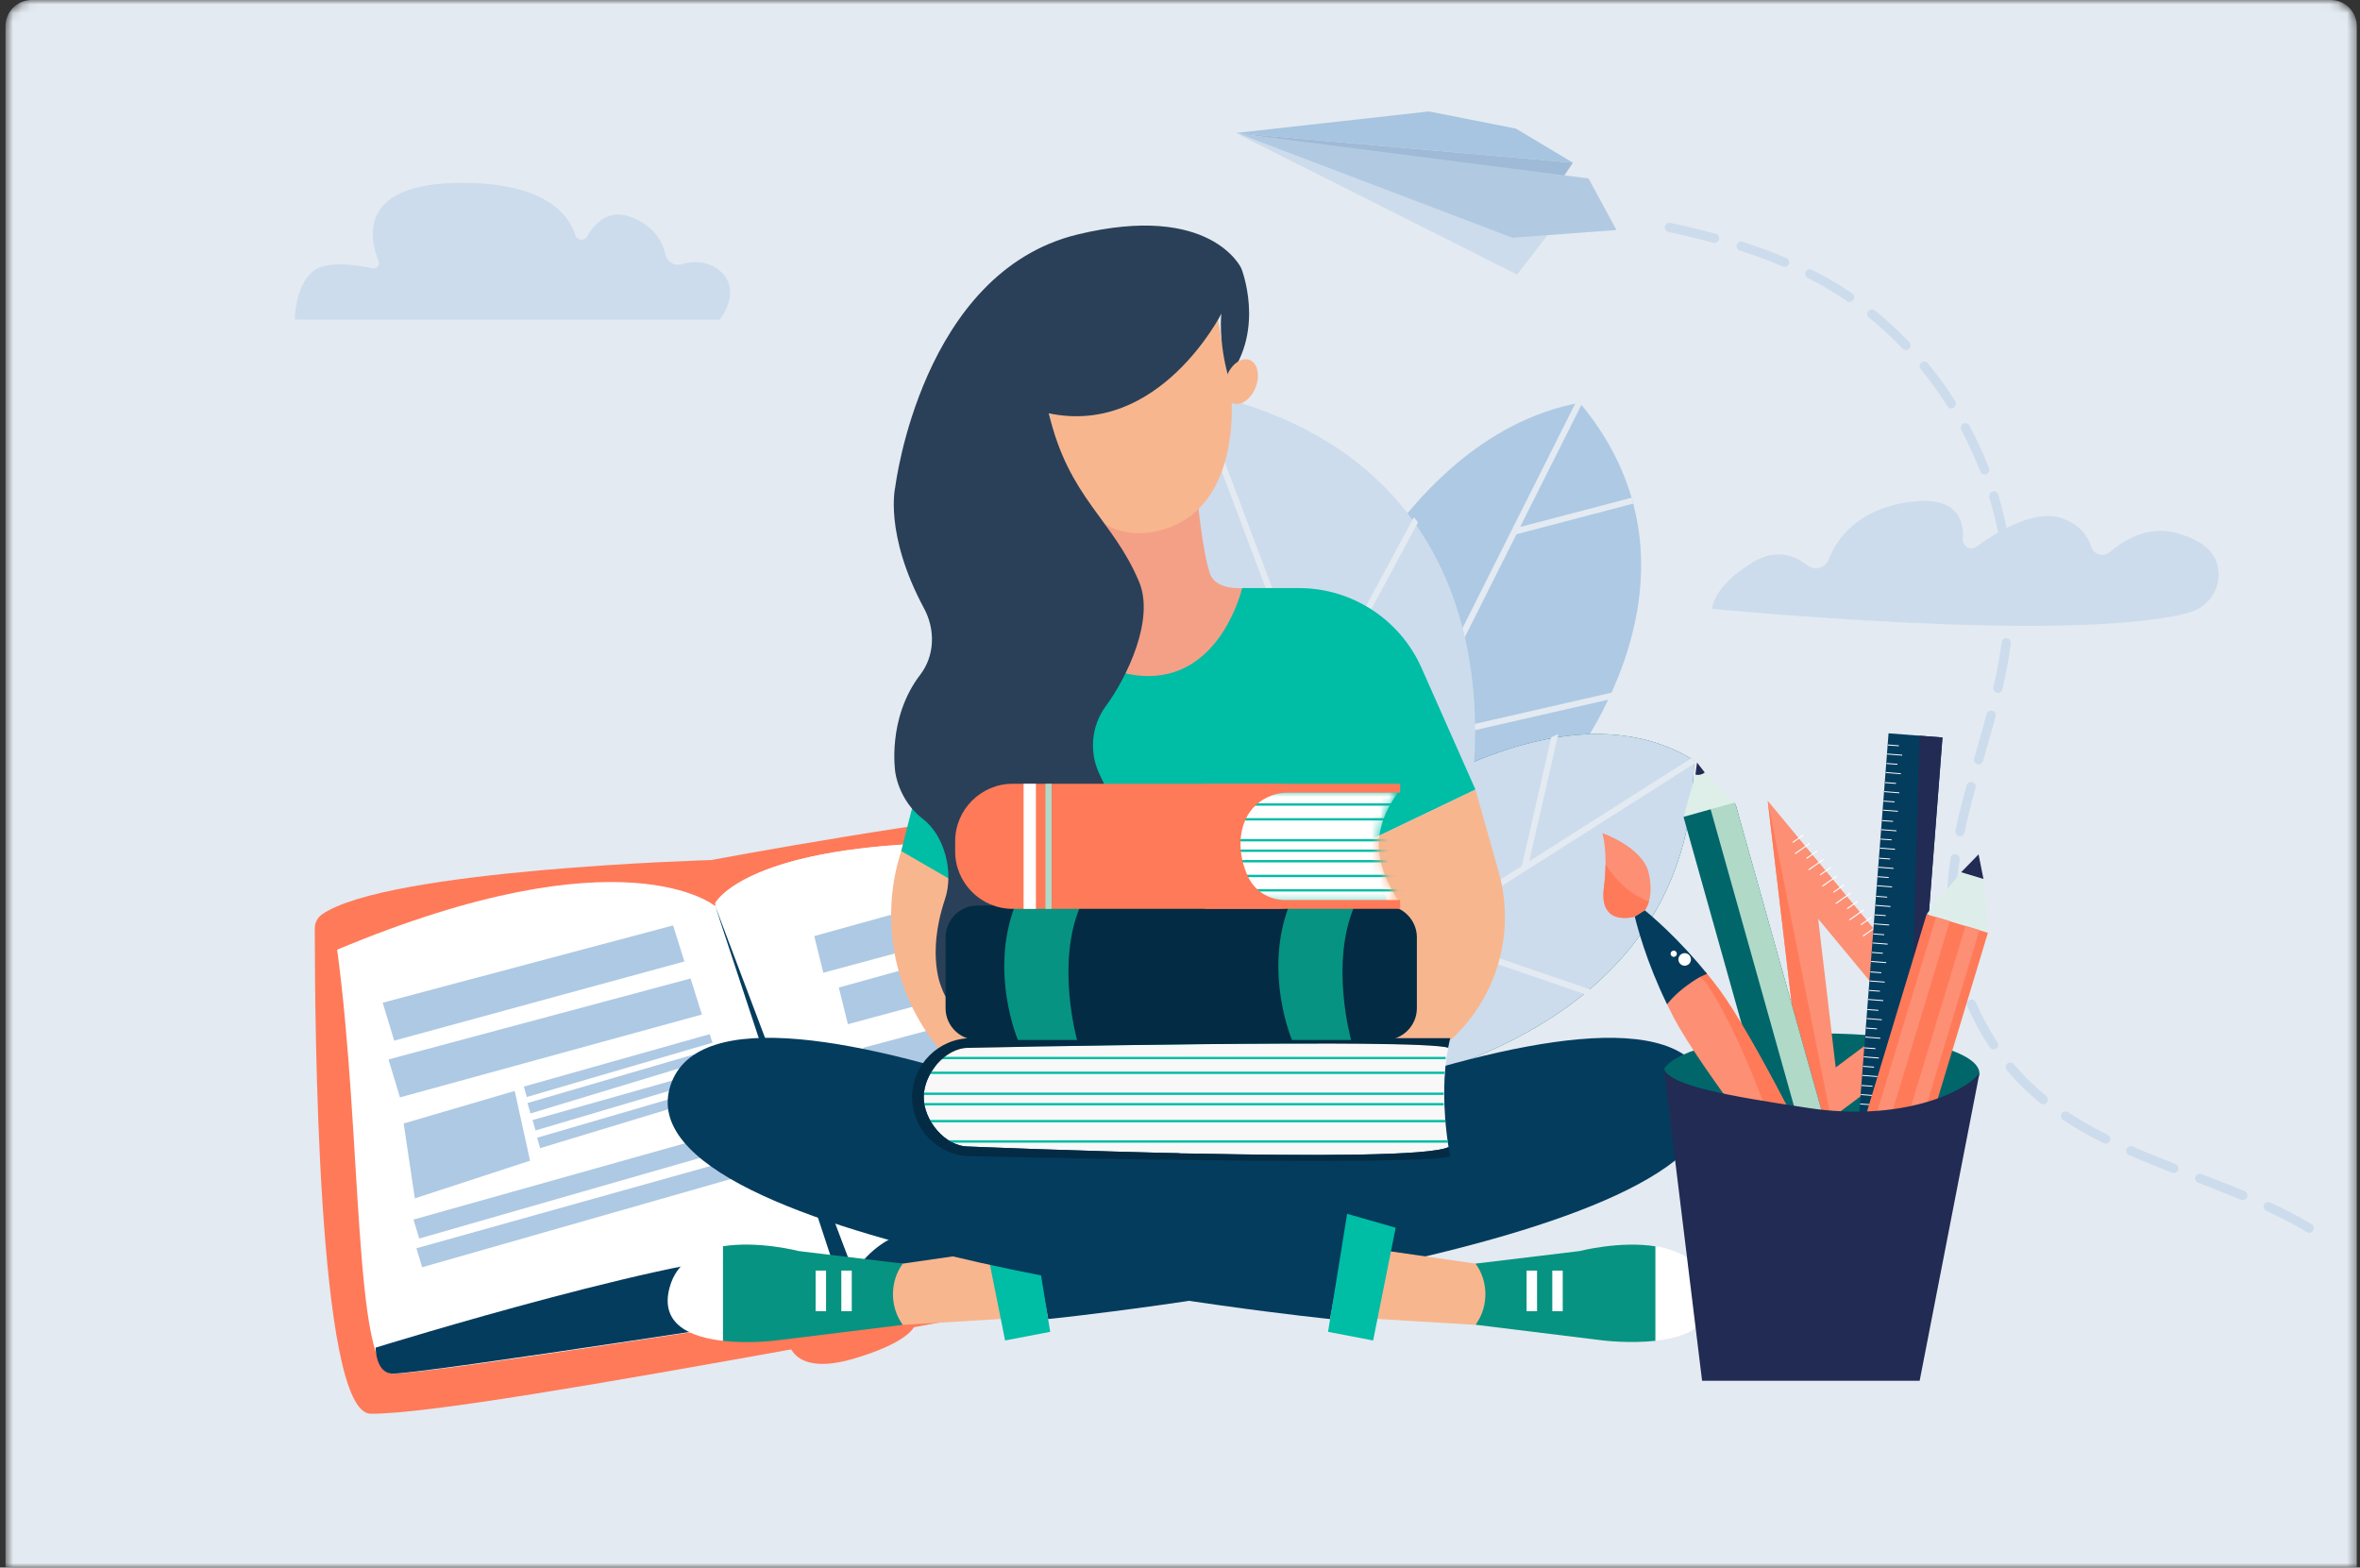 <svg width="271" height="180" viewBox="0 0 271 180" fill="none" xmlns="http://www.w3.org/2000/svg">
<rect x="0" y="0" width="271" height="180" fill="#333333" stroke="none"/>
<mask id="mask0" mask-type="alpha" maskUnits="userSpaceOnUse" x="0" y="0" width="271" height="180">
<path d="M215.829 180H0.632V3C0.632 1.343 1.975 0 3.632 0H145.09H267.632C269.289 0 270.632 1.343 270.632 3V180H215.829Z" fill="#E3EAF1"/>
</mask>
<g mask="url(#mask0)">
<path d="M215.829 180H0.632V3C0.632 1.343 1.975 0 3.632 0H145.09H267.632C269.289 0 270.632 1.343 270.632 3V180H215.829Z" fill="#E3EAF1"/>
<path d="M149.393 80.986C149.393 80.986 159.19 50.413 181.398 46.245C198.809 67.101 178.499 90.055 178.499 90.055L153.245 102.324L149.393 80.986Z" fill="#AEC9E3"/>
<path d="M185.474 79.438L162.411 84.712L174.14 61.347L187.537 57.829L187.36 57.151L174.561 60.508L181.822 46.038L181.042 46.021L167.739 72.524L160.385 59.848L160.051 60.685L167.361 73.281L152.556 102.764L153.19 103.085L162 85.526L184.947 80.284L185.474 79.438Z" fill="#E3EAF1"/>
<path d="M157.782 93.855C157.782 93.855 179.229 77.785 194.5 87.305C194.4 124.055 147.643 126.523 147.643 126.523L157.782 93.855Z" fill="#00666A"/>
<path d="M157.782 93.855C157.782 93.855 179.228 77.785 194.499 87.305C194.4 124.055 147.642 126.523 147.642 126.523L157.782 93.855Z" fill="#CCDCEC"/>
<path d="M182.953 113.741L163.868 107.191L194.696 87.604L194.315 87.006L175.602 98.896L178.937 84.293L178.136 84.644L174.755 99.433L149.374 115.562L149.755 116.16L163.104 107.677L182.117 114.202L182.953 113.741Z" fill="#E3EAF1"/>
<path d="M142.902 91.076C142.902 91.076 124.395 64.728 137.202 44.922C176.935 53.204 168.684 92.26 168.684 92.26L142.902 91.076Z" fill="#CCDCEC"/>
<path d="M162.834 59.985L162.353 59.391L150.974 80.513L137.532 44.796L136.873 45.044L146.408 70.385L132.761 67.201L133.206 68.031L146.705 71.178L154.443 91.745L155.292 91.984L151.303 81.392L162.834 59.985Z" fill="#E3EAF1"/>
<path d="M141.897 15.274L164.09 12.797L174.077 14.771L180.619 18.686L141.897 15.274Z" fill="#A7C4E0"/>
<path d="M141.897 15.274L179.324 20.599L180.619 18.686" fill="#9FBAD6"/>
<path d="M177.884 26.811L177.815 26.862L174.21 31.522L141.986 15.32L177.884 26.811Z" fill="#CCDCEC"/>
<path d="M185.617 26.412L182.418 20.49L142.144 15.314L173.686 27.302L185.617 26.412Z" fill="#B2CAE1"/>
<path d="M233.914 124.953C232.973 124.107 232.071 123.18 231.244 122.194C231.058 121.966 230.719 121.938 230.5 122.13C230.272 122.316 230.244 122.655 230.436 122.874C231.291 123.89 232.224 124.862 233.202 125.743C233.553 126.065 233.915 126.371 234.291 126.673C234.423 126.782 234.604 126.816 234.756 126.783C234.867 126.759 234.969 126.694 235.037 126.607C235.219 126.379 235.184 126.047 234.962 125.856C234.608 125.556 234.254 125.256 233.914 124.953Z" fill="#CCDCEC"/>
<path d="M197.015 26.846C195.403 26.411 193.693 25.998 191.812 25.593C191.531 25.53 191.246 25.715 191.178 26.004C191.115 26.285 191.3 26.571 191.589 26.639C193.453 27.034 195.14 27.444 196.73 27.876C196.822 27.9 196.917 27.901 197 27.883C197.185 27.836 197.33 27.704 197.388 27.503C197.47 27.211 197.299 26.922 197.015 26.846Z" fill="#CCDCEC"/>
<path d="M205.053 30.619C205.211 30.578 205.348 30.476 205.415 30.317C205.53 30.046 205.398 29.735 205.127 29.619C203.559 28.952 201.863 28.333 200.091 27.76C199.812 27.675 199.512 27.826 199.427 28.105C199.342 28.384 199.494 28.684 199.772 28.768C201.511 29.32 203.171 29.939 204.714 30.591C204.826 30.639 204.942 30.643 205.053 30.619Z" fill="#CCDCEC"/>
<path d="M226.888 115.096C226.773 114.831 226.469 114.694 226.191 114.812C225.926 114.927 225.797 115.236 225.907 115.509C226.611 117.166 227.483 118.765 228.478 120.265C228.606 120.454 228.835 120.543 229.047 120.49C229.103 120.478 229.163 120.457 229.213 120.418C229.46 120.256 229.519 119.925 229.357 119.678C228.404 118.241 227.572 116.692 226.888 115.096Z" fill="#CCDCEC"/>
<path d="M225.457 112.814C225.736 112.732 225.895 112.43 225.813 112.151C225.679 111.695 225.545 111.24 225.438 110.778C225.129 109.543 224.903 108.289 224.779 107.043C224.753 106.752 224.483 106.543 224.192 106.569C223.91 106.601 223.692 106.865 223.718 107.156C223.859 108.449 224.089 109.752 224.402 111.037C224.52 111.518 224.657 111.988 224.794 112.457C224.882 112.728 225.161 112.885 225.429 112.82C225.438 112.825 225.452 112.822 225.457 112.814Z" fill="#CCDCEC"/>
<path d="M224.084 104.452C224.128 104.456 224.17 104.448 224.211 104.439C224.438 104.383 224.609 104.172 224.614 103.925C224.618 102.261 224.751 100.561 225.023 98.702C225.069 98.41 224.865 98.135 224.576 98.103C224.284 98.058 224.01 98.261 223.978 98.55C223.701 100.455 223.557 102.207 223.557 103.921C223.548 104.212 223.787 104.45 224.084 104.452Z" fill="#CCDCEC"/>
<path d="M228.435 57.122C228.636 57.788 228.818 58.465 228.991 59.136C229.248 60.159 229.457 61.199 229.641 62.222C229.69 62.516 229.962 62.703 230.255 62.654C230.269 62.651 230.283 62.648 230.297 62.645C230.565 62.581 230.738 62.312 230.687 62.041C230.511 60.986 230.282 59.922 230.019 58.872C229.848 58.178 229.655 57.482 229.451 56.802C229.369 56.523 229.092 56.344 228.789 56.446C228.507 56.55 228.353 56.843 228.435 57.122Z" fill="#CCDCEC"/>
<path d="M230.034 65.356C230.187 67.11 230.227 68.874 230.149 70.597C230.14 70.888 230.36 71.138 230.659 71.153C230.718 71.155 230.767 71.151 230.814 71.134C231.041 71.078 231.202 70.884 231.215 70.643C231.303 68.866 231.26 67.053 231.097 65.258C231.071 64.967 230.815 64.754 230.516 64.775C230.234 64.807 230.007 65.066 230.034 65.356Z" fill="#CCDCEC"/>
<path d="M225.212 49.376C226.037 50.92 226.773 52.526 227.404 54.148C227.502 54.401 227.77 54.539 228.03 54.469C228.058 54.463 228.072 54.46 228.091 54.448C228.364 54.339 228.501 54.035 228.391 53.762C227.751 52.098 226.992 50.453 226.145 48.871C226.003 48.612 225.685 48.514 225.427 48.657C225.173 48.791 225.084 49.114 225.212 49.376Z" fill="#CCDCEC"/>
<path d="M218.477 40.026C218.609 40.171 218.815 40.221 218.987 40.177C219.075 40.15 219.161 40.11 219.226 40.045C219.442 39.84 219.443 39.507 219.246 39.296C218.003 37.994 216.668 36.763 215.292 35.648C215.065 35.466 214.733 35.501 214.542 35.723C214.359 35.95 214.395 36.283 214.617 36.474C215.964 37.558 217.263 38.754 218.477 40.026Z" fill="#CCDCEC"/>
<path d="M227.057 87.754C227.149 87.778 227.244 87.779 227.332 87.753C227.503 87.709 227.662 87.573 227.715 87.381L227.902 86.74C228.333 85.245 228.758 83.757 229.157 82.253C229.234 81.969 229.063 81.681 228.779 81.604C228.495 81.528 228.206 81.699 228.13 81.983C227.727 83.473 227.302 84.96 226.877 86.447L226.698 87.094C226.617 87.386 226.773 87.678 227.057 87.754Z" fill="#CCDCEC"/>
<path d="M223.628 46.65C223.75 46.848 223.992 46.933 224.205 46.88C224.26 46.868 224.313 46.842 224.357 46.811C224.604 46.65 224.68 46.329 224.523 46.074C223.561 44.559 222.499 43.088 221.378 41.709C221.192 41.482 220.853 41.453 220.631 41.632C220.403 41.818 220.366 42.151 220.553 42.379C221.663 43.738 222.693 45.166 223.628 46.65Z" fill="#CCDCEC"/>
<path d="M226.48 89.81C226.196 89.734 225.899 89.899 225.823 90.183C225.272 92.197 224.861 93.848 224.539 95.378C224.485 95.664 224.661 95.945 224.951 96.013C225.034 96.031 225.112 96.021 225.189 96.012C225.374 95.965 225.536 95.807 225.58 95.609C225.899 94.102 226.3 92.467 226.848 90.476C226.935 90.175 226.764 89.886 226.48 89.81Z" fill="#CCDCEC"/>
<path d="M237.488 127.714C237.245 127.557 236.91 127.614 236.753 127.858C236.595 128.102 236.653 128.436 236.896 128.594C238.305 129.527 239.833 130.407 241.559 131.272C241.674 131.334 241.813 131.34 241.929 131.308C242.073 131.27 242.204 131.176 242.274 131.031C242.406 130.771 242.302 130.454 242.034 130.316C240.349 129.478 238.855 128.621 237.488 127.714Z" fill="#CCDCEC"/>
<path d="M230.457 73.272C230.168 73.24 229.899 73.436 229.862 73.733C229.65 75.334 229.336 77.036 228.9 78.909C228.832 79.199 229.009 79.479 229.298 79.547C229.381 79.565 229.467 79.561 229.55 79.543C229.736 79.496 229.891 79.347 229.936 79.149C230.376 77.232 230.701 75.513 230.913 73.876C230.958 73.584 230.749 73.318 230.457 73.272Z" fill="#CCDCEC"/>
<path d="M260.687 138.076C260.422 137.952 260.107 138.071 259.984 138.336C259.86 138.601 259.973 138.924 260.243 139.04C261.972 139.846 263.504 140.645 264.9 141.487C265.026 141.569 265.174 141.58 265.303 141.545C265.433 141.51 265.554 141.433 265.627 141.302C265.776 141.053 265.691 140.724 265.442 140.575C264.012 139.711 262.455 138.896 260.687 138.076Z" fill="#CCDCEC"/>
<path d="M209.709 31.853C209.166 31.55 208.61 31.25 208.051 30.973C207.791 30.84 207.474 30.945 207.342 31.205C207.21 31.465 207.314 31.782 207.574 31.914C208.119 32.195 208.655 32.47 209.184 32.776C210.171 33.33 211.148 33.937 212.09 34.581C212.224 34.667 212.374 34.693 212.518 34.655C212.642 34.628 212.75 34.554 212.825 34.437C212.991 34.198 212.934 33.864 212.687 33.693C211.737 33.043 210.735 32.42 209.709 31.853Z" fill="#CCDCEC"/>
<path d="M244.905 131.658C244.634 131.543 244.32 131.661 244.204 131.932C244.089 132.203 244.207 132.517 244.478 132.632C246.242 133.403 248.053 134.12 249.42 134.657C249.523 134.7 249.64 134.704 249.742 134.675C249.899 134.634 250.042 134.523 250.106 134.35C250.213 134.074 250.075 133.771 249.799 133.664C248.435 133.141 246.647 132.426 244.905 131.658Z" fill="#CCDCEC"/>
<path d="M252.781 134.816C252.505 134.709 252.202 134.847 252.095 135.123C251.988 135.399 252.126 135.702 252.402 135.809C253.908 136.389 255.652 137.063 257.329 137.765C257.441 137.813 257.557 137.817 257.659 137.788C257.817 137.747 257.96 137.636 258.027 137.477C258.142 137.206 258.01 136.895 257.739 136.78C256.053 136.072 254.301 135.393 252.781 134.816Z" fill="#CCDCEC"/>
<path d="M196.619 69.904C196.619 69.904 237.899 73.994 251.369 70.344C253.939 69.644 255.489 66.834 254.459 64.384C253.909 63.084 252.679 61.974 249.949 61.214C246.779 60.324 244.009 61.914 242.249 63.404C241.509 64.034 240.399 63.654 240.109 62.734C239.739 61.544 238.829 60.254 236.789 59.514C233.759 58.414 229.469 60.964 226.939 62.784C226.259 63.274 225.339 62.744 225.399 61.914C225.539 59.634 224.659 56.774 218.899 57.694C213.209 58.614 210.909 61.894 209.979 64.264C209.599 65.224 208.389 65.574 207.579 64.934C206.169 63.834 203.999 62.944 201.369 64.514C196.619 67.344 196.619 69.904 196.619 69.904Z" fill="#CCDCEC"/>
<path d="M33.852 36.7H82.662C82.662 36.7 85.312 33.35 82.662 31.1C81.202 29.86 79.472 29.99 78.222 30.35C77.402 30.59 76.592 30.04 76.412 29.21C76.112 27.83 75.202 26.03 72.572 24.97C69.992 23.92 68.352 25.52 67.402 27.17C67.092 27.71 66.262 27.63 66.072 27.03C65.252 24.44 62.392 21 53.012 21C41.082 21 42.402 27.34 43.472 29.98C43.662 30.44 43.262 30.91 42.782 30.81C40.942 30.42 37.522 29.91 35.992 31.11C33.852 32.79 33.852 36.7 33.852 36.7Z" fill="#CCDCEC"/>
<path d="M90.44 153.561C90.44 153.561 90.44 158.35 98.315 155.934C106.861 153.312 105.088 150.977 105.088 150.977L90.44 153.561Z" fill="#FF7A59"/>
<path d="M36.974 105.002C36.454 105.368 36.149 105.959 36.149 106.592C36.158 116.751 36.374 162.276 42.556 162.337C55.032 162.463 125.946 147.844 148.506 145.043C151.564 144.664 151.297 143.908 150.251 141.01C145.823 128.768 134.294 102.352 126.358 94.341C124.717 92.68 123.394 92.774 121.063 92.915C108.929 93.661 81.65 98.759 81.65 98.759C81.65 98.759 44.399 99.81 36.974 105.002Z" fill="#FF7A59"/>
<path d="M99.624 142.627C107.067 137.43 116.284 136.647 125.116 136.117C131.377 135.742 137.878 135.409 144.219 135.943C135.978 119.733 133.23 112.829 123.629 97.163C86.458 94.753 82.133 103.697 82.133 103.697V104.054C82.133 104.054 71.721 95.24 38.715 109.049C41.599 130.305 40.577 157.744 45.122 157.744C49.498 157.744 92.888 150.868 96.087 150.357C96.04 147.35 97.217 144.306 99.624 142.627Z" fill="white"/>
<path d="M123.629 97.159C94.689 95.282 84.957 100.104 82.133 103.692C85.449 115.038 95.013 137.101 97.222 147.523C98.784 146.717 100.515 146.36 102.217 146.717C104.337 147.158 106.607 147.176 108.882 147.12C108.91 147.087 108.943 147.054 108.971 147.022C112.4 143.377 118.047 142.556 122.798 142.284C125.289 142.139 127.601 142.594 129.501 143.663C137.962 142.256 145.359 141.421 147.502 142.326C144.585 124.986 134.402 114.738 123.629 97.159Z" fill="white"/>
<path d="M82.133 104.05L98.062 146.188C98.062 146.188 98.141 146.042 98.334 145.766C99.863 143.561 102.133 141.868 104.769 141.376C120.022 138.533 146.724 138.547 146.724 138.547C146.724 138.547 147.498 140.93 147.667 142.694C138.957 140.297 96.279 150.315 96.279 150.315C96.279 150.315 48.841 157.731 45.117 157.731C43.133 157.731 43.133 154.748 43.133 154.748C43.133 154.748 81.134 142.984 90.046 144.073C94.412 144.603 96.223 146.798 96.223 146.798" fill="#043C5E"/>
<path d="M45.265 119.496L43.944 115.14L77.292 106.264L78.591 110.403L45.265 119.496Z" fill="#AEC9E3"/>
<path d="M122.996 104.03L121.857 99.623L93.499 107.489L94.543 111.699L122.996 104.03Z" fill="#AEC9E3"/>
<path d="M45.93 126.011L44.609 121.654L79.3 112.36L80.599 116.498L45.93 126.011Z" fill="#AEC9E3"/>
<path d="M125.817 109.939L124.678 105.532L96.32 113.398L97.364 117.608L125.817 109.939Z" fill="#AEC9E3"/>
<path d="M48.14 142.22L47.48 140.042L83.85 129.823L84.488 131.784L48.14 142.22Z" fill="#AEC9E3"/>
<path d="M60.493 125.969L60.152 124.771L81.495 118.75L81.814 119.731L60.493 125.969Z" fill="#AEC9E3"/>
<path d="M60.914 127.857L60.573 126.66L80.395 120.872L80.714 121.853L60.914 127.857Z" fill="#AEC9E3"/>
<path d="M62.023 131.841L61.681 130.643L81.503 124.856L81.822 125.836L62.023 131.841Z" fill="#AEC9E3"/>
<path d="M61.495 129.809L61.154 128.611L77.356 124.035L77.675 125.016L61.495 129.809Z" fill="#AEC9E3"/>
<path d="M132.362 124.933L131.793 122.729L103.434 130.595L103.909 132.602L132.362 124.933Z" fill="#AEC9E3"/>
<path d="M48.477 145.517L47.816 143.339L84.942 132.952L85.581 134.913L48.477 145.517Z" fill="#AEC9E3"/>
<path d="M133.79 127.923L133.221 125.719L104.862 133.586L105.337 135.592L133.79 127.923Z" fill="#AEC9E3"/>
<path d="M47.638 137.607L46.354 129.01L59.103 125.27L60.868 133.279L47.638 137.607Z" fill="#AEC9E3"/>
<path d="M130.392 120.731L127.015 112.721L114.181 116.16L116.841 123.918L130.392 120.731Z" fill="#AEC9E3"/>
<path d="M115.315 124.893L111.939 116.884L99.105 120.322L101.765 128.08L115.315 124.893Z" fill="#AEC9E3"/>
<path d="M142.634 67.529H149.152C155.245 67.529 160.758 71.123 163.231 76.688L169.427 90.664L156.533 96.834L160.668 99.629L162.961 120.845L115.648 120.046L113.857 67.207L142.389 67.838L142.634 67.529Z" fill="#00BDA5"/>
<path d="M137.456 56.812C137.456 56.812 138.048 63.189 138.937 65.881C139.633 67.8 142.634 67.53 142.634 67.53C142.634 67.53 140.328 77.629 131.878 77.629C123.428 77.629 122.114 68.96 122.114 68.96L128.117 68.032L125.347 58.809L137.456 56.812Z" fill="#F4A086"/>
<path d="M140.882 42.68L138.95 31.28L119.229 40.078L120.427 46.751C120.427 46.751 121.947 63.007 132.445 61.075C143.806 58.975 141.397 42.538 140.882 42.68Z" fill="#F8B68F"/>
<path d="M169.427 90.675L172.094 100.117C174.039 107.008 171.965 114.402 166.722 119.284L154.639 129.422L150.749 118.086L157.435 111.388C159.624 109.185 160.281 105.888 159.096 103.015L156.533 96.845L169.427 90.675Z" fill="#F8B68F"/>
<path d="M104.969 93.123L103.488 97.722C100.795 106.095 102.869 115.266 108.911 121.668L116.253 129.435L120.04 111.286L109.58 93.136H104.969V93.123Z" fill="#F8B68F"/>
<path d="M103.488 97.724L110.07 101.537L111.178 90.613H105.291L103.488 97.724Z" fill="#00BDA5"/>
<path d="M120.44 47.46C133.115 50.127 140.251 36.022 140.251 36.022C140.251 36.022 139.865 38.972 141.062 43.325C145.326 37.786 142.544 30.818 142.544 30.818C142.544 30.818 139.092 23.205 123.724 26.928C105.793 31.281 102.805 55.91 102.805 55.91C102.805 55.91 101.491 61.269 106.116 69.874C107.417 72.296 107.352 75.297 105.665 77.487C101.826 82.498 102.805 88.668 102.805 88.668C102.805 88.668 103.179 91.888 105.935 94.001C108.511 95.971 109.542 100.196 108.511 103.262C106.309 109.832 108.189 113.58 108.189 113.58C108.189 113.58 109.387 117.805 115.957 118.063C125.528 118.436 125.334 110.836 124.471 106.547C124.149 104.911 124.574 103.236 125.682 102C126.854 100.686 128.13 98.651 128.207 95.894C128.271 93.575 127.37 91.115 126.352 89.106C125.038 86.516 125.257 83.425 126.983 81.081C129.431 77.757 132.587 71.149 130.822 66.86C127.821 59.633 122.72 57.212 120.44 47.46Z" fill="#2A4058"/>
<path d="M196.091 124.607C202.261 143.169 120.362 151.465 120.362 151.465L118.404 140.979C118.404 140.979 189.921 106.045 196.091 124.607Z" fill="#043C5E"/>
<path d="M115.416 151.426L103.668 152.134L101.44 149.687L102.573 145.255L113.677 143.658L115.416 151.426Z" fill="#F8B68F"/>
<path d="M103.668 145.101L91.714 143.658C91.714 143.658 87.09 142.447 82.955 143.117V153.963C86.046 154.324 89.125 153.924 89.125 153.924L103.668 152.134L103.501 151.889C102.161 149.854 102.225 147.059 103.668 145.101Z" fill="#079381"/>
<path d="M76.875 147.896C77.674 144.831 80.237 143.542 83.019 143.104V153.963C79.413 153.564 75.754 152.147 76.875 147.896Z" fill="white"/>
<path d="M97.807 145.898H96.609V150.561H97.807V145.898Z" fill="white"/>
<path d="M94.857 145.898H93.659V150.561H94.857V145.898Z" fill="white"/>
<path d="M118.404 139.382L120.594 152.933L115.415 153.925L112.826 140.979L118.404 139.382Z" fill="#00BDA5"/>
<path d="M140.869 43.184C140.341 44.563 140.65 45.967 141.578 46.315C142.492 46.662 143.664 45.838 144.193 44.46C144.721 43.081 144.412 41.677 143.484 41.33C142.57 40.982 141.397 41.806 140.869 43.184Z" fill="#F8B68F"/>
<path d="M77.004 124.607C70.834 143.169 152.733 151.465 152.733 151.465L154.691 140.979C154.691 140.979 83.174 106.045 77.004 124.607Z" fill="#043C5E"/>
<path d="M157.679 151.426L169.427 152.134L171.656 149.687L170.522 145.255L159.418 143.658L157.679 151.426Z" fill="#F8B68F"/>
<path d="M190.192 143.13C186.044 142.447 181.394 143.658 181.394 143.658L169.44 145.1C170.883 147.058 170.947 149.854 169.607 151.876L169.44 152.121L183.983 153.911C183.983 153.911 187.087 154.311 190.192 153.95V143.13Z" fill="#079381"/>
<path d="M196.22 147.895C195.422 144.83 192.858 143.541 190.089 143.104V153.962C193.683 153.563 197.341 152.146 196.22 147.895Z" fill="white"/>
<path d="M176.499 145.9H175.301V150.563H176.499V145.9Z" fill="white"/>
<path d="M179.449 145.9H178.251V150.563H179.449V145.9Z" fill="white"/>
<path d="M154.691 139.382L152.501 152.933L157.679 153.925L160.268 140.979L154.691 139.382Z" fill="#00BDA5"/>
<path d="M227.304 123.236C227.194 120.603 219.076 118.667 209.088 118.667C200.012 118.667 192.461 120.465 191.074 122.759C191.14 122.926 191.226 123.055 191.269 123.232C191.918 123.828 192.347 124.61 192.528 125.488C195.409 127.143 201.738 128.292 209.084 128.292C217.388 128.292 224.38 126.823 226.574 124.815C226.598 124.453 226.755 124.1 227.027 123.842C227.079 123.742 227.151 123.661 227.227 123.575C227.246 123.527 227.275 123.289 227.304 123.236Z" fill="#00666A"/>
<path d="M202.988 91.953L207.539 130.468L224.423 117.824L202.988 91.953ZM208.779 105.504L218.28 116.97L210.796 122.574L208.779 105.504Z" fill="#FC8F74"/>
<path d="M221.809 116.932L223.507 115.735L223.436 115.635L221.738 116.832L221.809 116.932Z" fill="white"/>
<path d="M221.556 115.63L222.787 114.767L222.715 114.667L221.485 115.526L221.556 115.63Z" fill="white"/>
<path d="M220.245 115.043L221.943 113.846L221.872 113.746L220.174 114.943L220.245 115.043Z" fill="white"/>
<path d="M219.992 113.742L221.222 112.878L221.151 112.778L219.92 113.637L219.992 113.742Z" fill="white"/>
<path d="M218.666 113.203L220.364 112.005L220.292 111.905L218.599 113.102L218.666 113.203Z" fill="white"/>
<path d="M218.413 111.901L219.644 111.038L219.577 110.938L218.346 111.801L218.413 111.901Z" fill="white"/>
<path d="M217.101 111.314L218.799 110.117L218.728 110.017L217.03 111.214L217.101 111.314Z" fill="white"/>
<path d="M216.848 110.012L218.079 109.154L218.012 109.049L216.781 109.912L216.848 110.012Z" fill="white"/>
<path d="M215.537 109.424L217.235 108.227L217.164 108.127L215.471 109.324L215.537 109.424Z" fill="white"/>
<path d="M215.284 108.124L216.515 107.26L216.448 107.16L215.218 108.023L215.284 108.124Z" fill="white"/>
<path d="M213.973 107.536L215.671 106.338L215.599 106.238L213.901 107.435L213.973 107.536Z" fill="white"/>
<path d="M213.72 106.234L214.95 105.371L214.883 105.271L213.653 106.134L213.72 106.234Z" fill="white"/>
<path d="M212.398 105.695L214.092 104.498L214.02 104.397L212.327 105.595L212.398 105.695Z" fill="white"/>
<path d="M212.141 104.393L213.377 103.535L213.305 103.43L212.074 104.293L212.141 104.393Z" fill="white"/>
<path d="M210.83 103.811L212.528 102.609L212.456 102.509L210.763 103.711L210.83 103.811Z" fill="white"/>
<path d="M210.576 102.505L211.807 101.646L211.74 101.546L210.509 102.404L210.576 102.505Z" fill="white"/>
<path d="M209.293 101.818L210.991 100.621L210.92 100.521L209.222 101.718L209.293 101.818Z" fill="white"/>
<path d="M209.04 100.515L210.271 99.652L210.204 99.552L208.969 100.415L209.04 100.515Z" fill="white"/>
<path d="M207.729 99.929L209.427 98.732L209.356 98.632L207.658 99.829L207.729 99.929Z" fill="white"/>
<path d="M207.476 98.626L208.706 97.768L208.635 97.663L207.404 98.526L207.476 98.626Z" fill="white"/>
<path d="M206.15 98.092L207.848 96.89L207.777 96.79L206.083 97.992L206.15 98.092Z" fill="white"/>
<path d="M205.897 96.785L207.128 95.926L207.061 95.826L205.831 96.685L205.897 96.785Z" fill="white"/>
<path d="M202.988 91.953L210.252 128.436L207.539 130.468L202.988 91.953Z" fill="#FF7A59"/>
<path d="M197.303 91.232C198.161 90.989 198.013 91.428 199.296 92.353L211.673 136.424C211.917 137.283 211.416 138.18 210.553 138.418L207.748 139.205C206.889 139.448 205.993 138.948 205.754 138.084L193.377 94.013C193.134 93.154 194.46 93.236 195.318 92.997L197.303 91.232Z" fill="#00666A"/>
<path d="M210.557 138.418C211.416 138.175 211.916 137.283 211.678 136.425L210.805 133.31C210.562 132.452 209.67 131.951 208.811 132.189L206.007 132.976C205.148 133.22 204.647 134.111 204.886 134.97L205.759 138.085C206.002 138.943 206.894 139.444 207.752 139.205L210.557 138.418Z" fill="#FC8F74"/>
<path d="M209.307 138.772L210.552 138.424C211.411 138.18 211.912 137.288 211.673 136.43L199.296 92.359C199.053 91.5 196.057 91.591 196.057 91.591L209.307 138.772Z" fill="#B0D9C8"/>
<path d="M209.307 138.771L210.552 138.423C211.411 138.18 211.911 137.288 211.673 136.43L210.8 133.315C210.557 132.457 209.665 131.956 208.806 132.194L207.562 132.542L209.307 138.771Z" fill="#FF7A59"/>
<path d="M210.056 130.654L204.137 132.316L204.749 134.497L210.668 132.835L210.056 130.654Z" fill="#F2E1F0"/>
<path d="M194.689 88.957L194.87 87.564L195.762 88.709L195.399 89.248L194.689 88.957Z" fill="#212B53"/>
<path d="M195.762 88.71C195.633 88.81 195.48 88.886 195.313 88.934C195.103 88.991 194.889 88.996 194.689 88.953L193.32 93.799L199.239 92.139L195.762 88.71Z" fill="#DEEFEA"/>
<path d="M195.834 111.604C195.257 111.904 194.641 112.119 194.007 112.257C193.463 112.739 192.872 113.177 192.242 113.588C192.018 114.208 191.746 114.78 191.422 115.31C191.675 115.829 191.942 116.359 192.223 116.898C195.133 122.435 205.359 135.79 209.985 141.042C210.362 141.471 210.777 141.695 211.259 141.39C211.741 141.085 211.717 140.612 211.497 140.088C208.764 133.649 201.152 118.648 197.422 113.626C196.888 112.915 196.358 112.243 195.834 111.604Z" fill="#FC8F74"/>
<path d="M197.417 113.631C196.888 112.92 196.359 112.247 195.834 111.604C195.328 111.866 195.424 111.661 194.871 111.799C195.281 112.305 195.872 112.715 196.23 113.287C200.742 120.508 203.165 128.889 206.394 136.744C207.763 138.442 208.998 139.926 209.985 141.046C210.362 141.476 210.777 141.7 211.259 141.395C211.741 141.089 211.717 140.617 211.497 140.093C208.764 133.649 201.152 118.648 197.417 113.631Z" fill="#FF7A59"/>
<path d="M194.789 112.434C195.18 112.191 195.595 111.99 196.024 111.828C192.767 107.803 189.695 105.151 187.93 103.763L187.439 104.073C187.94 106.334 189.056 110.44 191.427 115.32C192.338 114.184 193.487 113.254 194.789 112.434Z" fill="#043C5E"/>
<path d="M187.721 105.251C187.721 105.251 183.576 106.51 184.177 101.912C184.697 97.963 184 95.664 184 95.664C184 95.664 188.627 97.267 189.318 100.233C190.005 103.205 188.87 104.526 188.87 104.526L187.721 105.251Z" fill="#FC8F74"/>
<path d="M184.367 99.265C184.358 100.037 184.305 100.924 184.177 101.917C183.571 106.514 187.72 105.255 187.72 105.255L188.87 104.53C188.87 104.53 189.147 104.206 189.347 103.514C187.239 102.756 185.555 101.125 184.367 99.265Z" fill="#FF7A59"/>
<path d="M192.843 110.554C193.053 110.893 193.502 110.993 193.835 110.778C194.174 110.569 194.274 110.12 194.06 109.786C193.85 109.448 193.401 109.348 193.068 109.562C192.734 109.772 192.633 110.216 192.843 110.554Z" fill="white"/>
<path d="M191.889 109.71C191.994 109.877 192.218 109.93 192.385 109.825C192.552 109.72 192.604 109.496 192.5 109.329C192.395 109.162 192.17 109.109 192.003 109.214C191.832 109.319 191.784 109.543 191.889 109.71Z" fill="white"/>
<path d="M216.864 84.207L212.725 137.732L218.912 138.211L223.051 84.685L216.864 84.207Z" fill="#043C5E"/>
<path d="M212.847 136.535L214.573 136.673L214.583 136.563L212.856 136.43L212.847 136.535Z" fill="white"/>
<path d="M212.929 135.499L214.188 135.595L214.193 135.485L212.938 135.395L212.929 135.499Z" fill="white"/>
<path d="M213.013 134.413L214.735 134.546L214.745 134.441L213.018 134.308L213.013 134.413Z" fill="white"/>
<path d="M213.09 133.378L214.349 133.469L214.359 133.364L213.099 133.273L213.09 133.378Z" fill="white"/>
<path d="M213.185 132.117L213.177 132.222L214.903 132.357L214.911 132.253L213.185 132.117Z" fill="white"/>
<path d="M213.262 131.179L214.521 131.275L214.526 131.17L213.272 131.074L213.262 131.179Z" fill="white"/>
<path d="M213.35 129.991L213.342 130.096L215.068 130.231L215.076 130.127L213.35 129.991Z" fill="white"/>
<path d="M213.425 129.055L214.684 129.146L214.694 129.041L213.434 128.95L213.425 129.055Z" fill="white"/>
<path d="M213.525 127.759L213.517 127.863L215.243 127.999L215.251 127.894L213.525 127.759Z" fill="white"/>
<path d="M213.601 126.819L214.856 126.909L214.865 126.804L213.606 126.714L213.601 126.819Z" fill="white"/>
<path d="M213.687 125.633L213.679 125.737L215.405 125.873L215.413 125.768L213.687 125.633Z" fill="white"/>
<path d="M213.763 124.696L215.022 124.786L215.027 124.681L213.773 124.586L213.763 124.696Z" fill="white"/>
<path d="M213.856 123.433L213.847 123.537L215.573 123.673L215.582 123.568L213.856 123.433Z" fill="white"/>
<path d="M213.934 122.498L215.189 122.594L215.198 122.484L213.939 122.394L213.934 122.498Z" fill="white"/>
<path d="M214.015 121.409L215.742 121.547L215.751 121.437L214.025 121.304L214.015 121.409Z" fill="white"/>
<path d="M214.097 120.374L215.357 120.465L215.361 120.36L214.107 120.27L214.097 120.374Z" fill="white"/>
<path d="M214.192 119.139L215.919 119.273L215.929 119.168L214.202 119.034L214.192 119.139Z" fill="white"/>
<path d="M214.274 118.105L215.533 118.195L215.538 118.091L214.283 117.995L214.274 118.105Z" fill="white"/>
<path d="M214.36 117.011L216.082 117.15L216.091 117.045L214.364 116.906L214.36 117.011Z" fill="white"/>
<path d="M214.435 115.976L215.694 116.071L215.704 115.962L214.445 115.871L214.435 115.976Z" fill="white"/>
<path d="M214.526 114.818L216.252 114.956L216.262 114.846L214.535 114.713L214.526 114.818Z" fill="white"/>
<path d="M214.607 113.783L215.866 113.873L215.871 113.768L214.616 113.678L214.607 113.783Z" fill="white"/>
<path d="M214.692 112.695L216.419 112.828L216.424 112.723L214.697 112.59L214.692 112.695Z" fill="white"/>
<path d="M214.774 111.66L216.028 111.751L216.038 111.646L214.778 111.551L214.774 111.66Z" fill="white"/>
<path d="M214.864 110.458L216.591 110.592L216.596 110.487L214.874 110.349L214.864 110.458Z" fill="white"/>
<path d="M214.946 109.419L216.2 109.515L216.21 109.41L214.956 109.314L214.946 109.419Z" fill="white"/>
<path d="M215.026 108.331L216.753 108.469L216.762 108.359L215.036 108.226L215.026 108.331Z" fill="white"/>
<path d="M215.107 107.295L216.367 107.386L216.371 107.281L215.117 107.19L215.107 107.295Z" fill="white"/>
<path d="M215.198 106.137L216.925 106.271L216.934 106.166L215.208 106.032L215.198 106.137Z" fill="white"/>
<path d="M215.28 105.102L216.534 105.193L216.544 105.088L215.29 104.997L215.28 105.102Z" fill="white"/>
<path d="M215.365 104.015L217.087 104.149L217.096 104.044L215.37 103.905L215.365 104.015Z" fill="white"/>
<path d="M215.441 102.975L216.701 103.07L216.71 102.966L215.451 102.87L215.441 102.975Z" fill="white"/>
<path d="M215.537 101.759L217.264 101.893L217.273 101.788L215.547 101.654L215.537 101.759Z" fill="white"/>
<path d="M215.618 100.724L216.877 100.815L216.882 100.71L215.627 100.619L215.618 100.724Z" fill="white"/>
<path d="M215.704 99.637L217.426 99.771L217.436 99.666L215.709 99.527L215.704 99.637Z" fill="white"/>
<path d="M215.78 98.597L217.039 98.692L217.049 98.583L215.79 98.492L215.78 98.597Z" fill="white"/>
<path d="M215.872 97.439L217.598 97.577L217.608 97.468L215.881 97.334L215.872 97.439Z" fill="white"/>
<path d="M215.953 96.404L217.212 96.494L217.217 96.389L215.962 96.299L215.953 96.404Z" fill="white"/>
<path d="M216.045 95.218L216.037 95.322L217.763 95.458L217.771 95.353L216.045 95.218Z" fill="white"/>
<path d="M216.115 94.282L217.374 94.372L217.384 94.267L216.125 94.172L216.115 94.282Z" fill="white"/>
<path d="M216.21 93.078L217.937 93.211L217.941 93.106L216.22 92.973L216.21 93.078Z" fill="white"/>
<path d="M216.291 92.043L217.546 92.134L217.555 92.029L216.296 91.934L216.291 92.043Z" fill="white"/>
<path d="M216.379 90.85L216.371 90.955L218.097 91.091L218.105 90.986L216.379 90.85Z" fill="white"/>
<path d="M216.455 89.916L217.714 90.012L217.719 89.902L216.464 89.811L216.455 89.916Z" fill="white"/>
<path d="M216.55 88.657L216.542 88.762L218.268 88.897L218.276 88.793L216.55 88.657Z" fill="white"/>
<path d="M216.625 87.723L217.879 87.814L217.889 87.709L216.629 87.618L216.625 87.723Z" fill="white"/>
<path d="M216.71 86.53L216.702 86.635L218.428 86.77L218.436 86.666L216.71 86.53Z" fill="white"/>
<path d="M216.787 85.601L218.046 85.692L218.051 85.587L216.796 85.491L216.787 85.601Z" fill="white"/>
<path d="M218.918 138.213L220.416 84.478L223.058 84.684L218.918 138.213Z" fill="#212B53"/>
<path d="M221.24 104.973L213.193 131.59L220.228 133.717L228.276 107.1L221.24 104.973Z" fill="#FF7A59"/>
<path d="M220.491 132.811L213.456 130.684L212.72 133.117L219.756 135.244L220.491 132.811Z" fill="#E4CDE5"/>
<path d="M212.885 132.604C212.308 134.555 212.194 136.253 215.375 137.217C218.847 138.266 219.401 136.697 220.002 134.756L212.885 132.604Z" fill="#043C5E"/>
<path d="M221.242 104.965L225.2 100.157L227.762 100.93L228.272 107.087L221.242 104.965Z" fill="#DDEEEA"/>
<path d="M225.201 100.156L227.199 98.106L227.762 100.929L225.201 100.156Z" fill="#212B53"/>
<path d="M222.314 105.289L214.54 131.011L216.138 131.494L223.912 105.772L222.314 105.289Z" fill="#FC8F74"/>
<path d="M225.705 106.31L217.931 132.032L219.529 132.515L227.303 106.793L225.705 106.31Z" fill="#FC8F74"/>
<path d="M207.758 127.243C198.486 125.86 191.856 124.687 191.074 122.76L195.452 158.551H220.435L227.304 123.237C225.496 125.531 218.184 128.803 207.758 127.243Z" fill="#212B53"/>
<path d="M166.31 120.32C163.318 119.207 111.204 120.32 111.204 120.32C108.53 120.32 106.07 123.312 106.07 125.986C106.07 128.66 108.526 131.652 111.204 131.652C111.204 131.652 162.159 133.793 166.337 131.714C165.623 127.172 165.727 123.051 166.31 120.32Z" fill="#F8F8F8"/>
<path d="M166.003 121.359H107.21V121.628H166.003V121.359Z" fill="#00BDA5"/>
<path d="M165.907 123.052H106.235V123.32H165.85C165.865 123.228 165.884 123.14 165.907 123.052Z" fill="#00BDA5"/>
<path d="M165.777 125.461H105.483V125.729H165.777V125.461Z" fill="#00BDA5"/>
<path d="M165.777 126.661H105.483V126.93H165.777V126.661Z" fill="#00BDA5"/>
<path d="M165.946 128.604H106.055V128.872H165.984C165.969 128.78 165.957 128.692 165.946 128.604Z" fill="#00BDA5"/>
<path d="M166.241 130.943H107.632C107.694 131.032 107.747 131.12 107.801 131.212H166.295C166.272 131.124 166.257 131.032 166.241 130.943Z" fill="#00BDA5"/>
<path d="M111.204 131.656C108.53 131.656 106.071 128.664 106.071 125.99C106.071 123.316 108.526 120.324 111.204 120.324C111.204 120.324 163.111 119.215 166.291 120.316C166.425 119.618 166.529 119.211 166.529 119.211H111.515C107.786 119.211 104.736 122.261 104.736 125.99C104.736 129.719 107.786 132.769 111.515 132.769C111.515 132.769 163.855 133.977 166.529 132.769C166.529 132.665 166.445 132.289 166.33 131.722C162.102 133.793 111.204 131.656 111.204 131.656Z" fill="#032B44"/>
<path d="M159.052 119.419H112.228C110.222 119.419 108.58 117.777 108.58 115.771V107.634C108.58 105.627 110.222 103.985 112.228 103.985H159.052C161.058 103.985 162.7 105.627 162.7 107.634V115.771C162.7 117.777 161.058 119.419 159.052 119.419Z" fill="#032B44"/>
<path d="M116.56 103.985C113.594 111.704 116.889 119.419 116.889 119.419H123.68C123.68 119.419 121.198 110.599 124.087 103.985C120.741 103.985 118.765 103.985 116.56 103.985Z" fill="#079381"/>
<path d="M148.03 103.985C145.064 111.704 148.36 119.419 148.36 119.419H155.15C155.15 119.419 152.668 110.599 155.557 103.985C152.207 103.985 150.232 103.985 148.03 103.985Z" fill="#079381"/>
<mask id="mask1" mask-type="alpha" maskUnits="userSpaceOnUse" x="124" y="90" width="37" height="14">
<path d="M160.586 103.39C160.586 103.39 158.323 100.347 158.323 97.06C158.323 93.772 160.46 91.121 160.46 91.121V90.887H130.605C126.975 90.887 124.006 93.534 124.006 96.772V97.811C124.006 101.049 126.975 103.697 130.605 103.697H160.46L160.586 103.62V103.39Z" fill="white"/>
</mask>
<g mask="url(#mask1)">
<path d="M160.586 103.39C160.586 103.39 158.323 100.347 158.323 97.06C158.323 93.772 160.46 91.121 160.46 91.121V90.887H130.605C126.975 90.887 124.006 93.534 124.006 96.772V97.811C124.006 101.049 126.975 103.697 130.605 103.697H160.46L160.586 103.62V103.39Z" fill="white"/>
<path d="M191.036 92.248H132.243V92.517H191.036V92.248Z" fill="#00BDA5"/>
<path d="M190.944 93.944H131.268V94.213H190.883C190.898 94.121 190.921 94.033 190.944 93.944Z" fill="#00BDA5"/>
<path d="M190.81 96.349H130.517V96.617H190.81V96.349Z" fill="#00BDA5"/>
<path d="M190.81 97.554H130.517V97.822H190.81V97.554Z" fill="#00BDA5"/>
<path d="M191.362 98.759H132.569V99.027H191.362V98.759Z" fill="#00BDA5"/>
<path d="M191.27 100.449H131.598V100.718H191.209C191.224 100.626 191.247 100.537 191.27 100.449Z" fill="#00BDA5"/>
<path d="M191.14 102.103H130.846V102.371H191.14V102.103Z" fill="#00BDA5"/>
</g>
<path d="M147.911 91.017H160.778V90H138.343V91.017H142.026C141.638 94.139 140.741 97.466 139.743 100.393C139.693 100.734 139.636 101.076 139.601 101.417C139.578 101.624 139.567 101.832 139.555 102.039C140.065 102.43 140.51 102.871 140.894 103.347H138.343V104.364H160.778V103.347H147.546C145.774 103.347 144.128 102.349 143.349 100.738C142.72 99.438 142.398 97.991 142.452 96.606C142.482 95.789 142.647 95.033 142.92 94.343C143.718 92.298 145.739 91.017 147.911 91.017Z" fill="#FF7A59"/>
<path d="M141.354 97.765V96.599C141.354 92.969 144.324 90 147.953 90H116.279C112.65 90 109.681 92.969 109.681 96.599V97.765C109.681 101.394 112.65 104.364 116.279 104.364H147.957C144.328 104.364 141.354 101.394 141.354 97.765Z" fill="#FF7A59"/>
<path d="M118.953 90H117.538V104.364H118.953V90Z" fill="white"/>
<path d="M120.756 90H120.05V104.364H120.756V90Z" fill="#B0D9C8"/>
</g>
</svg>
